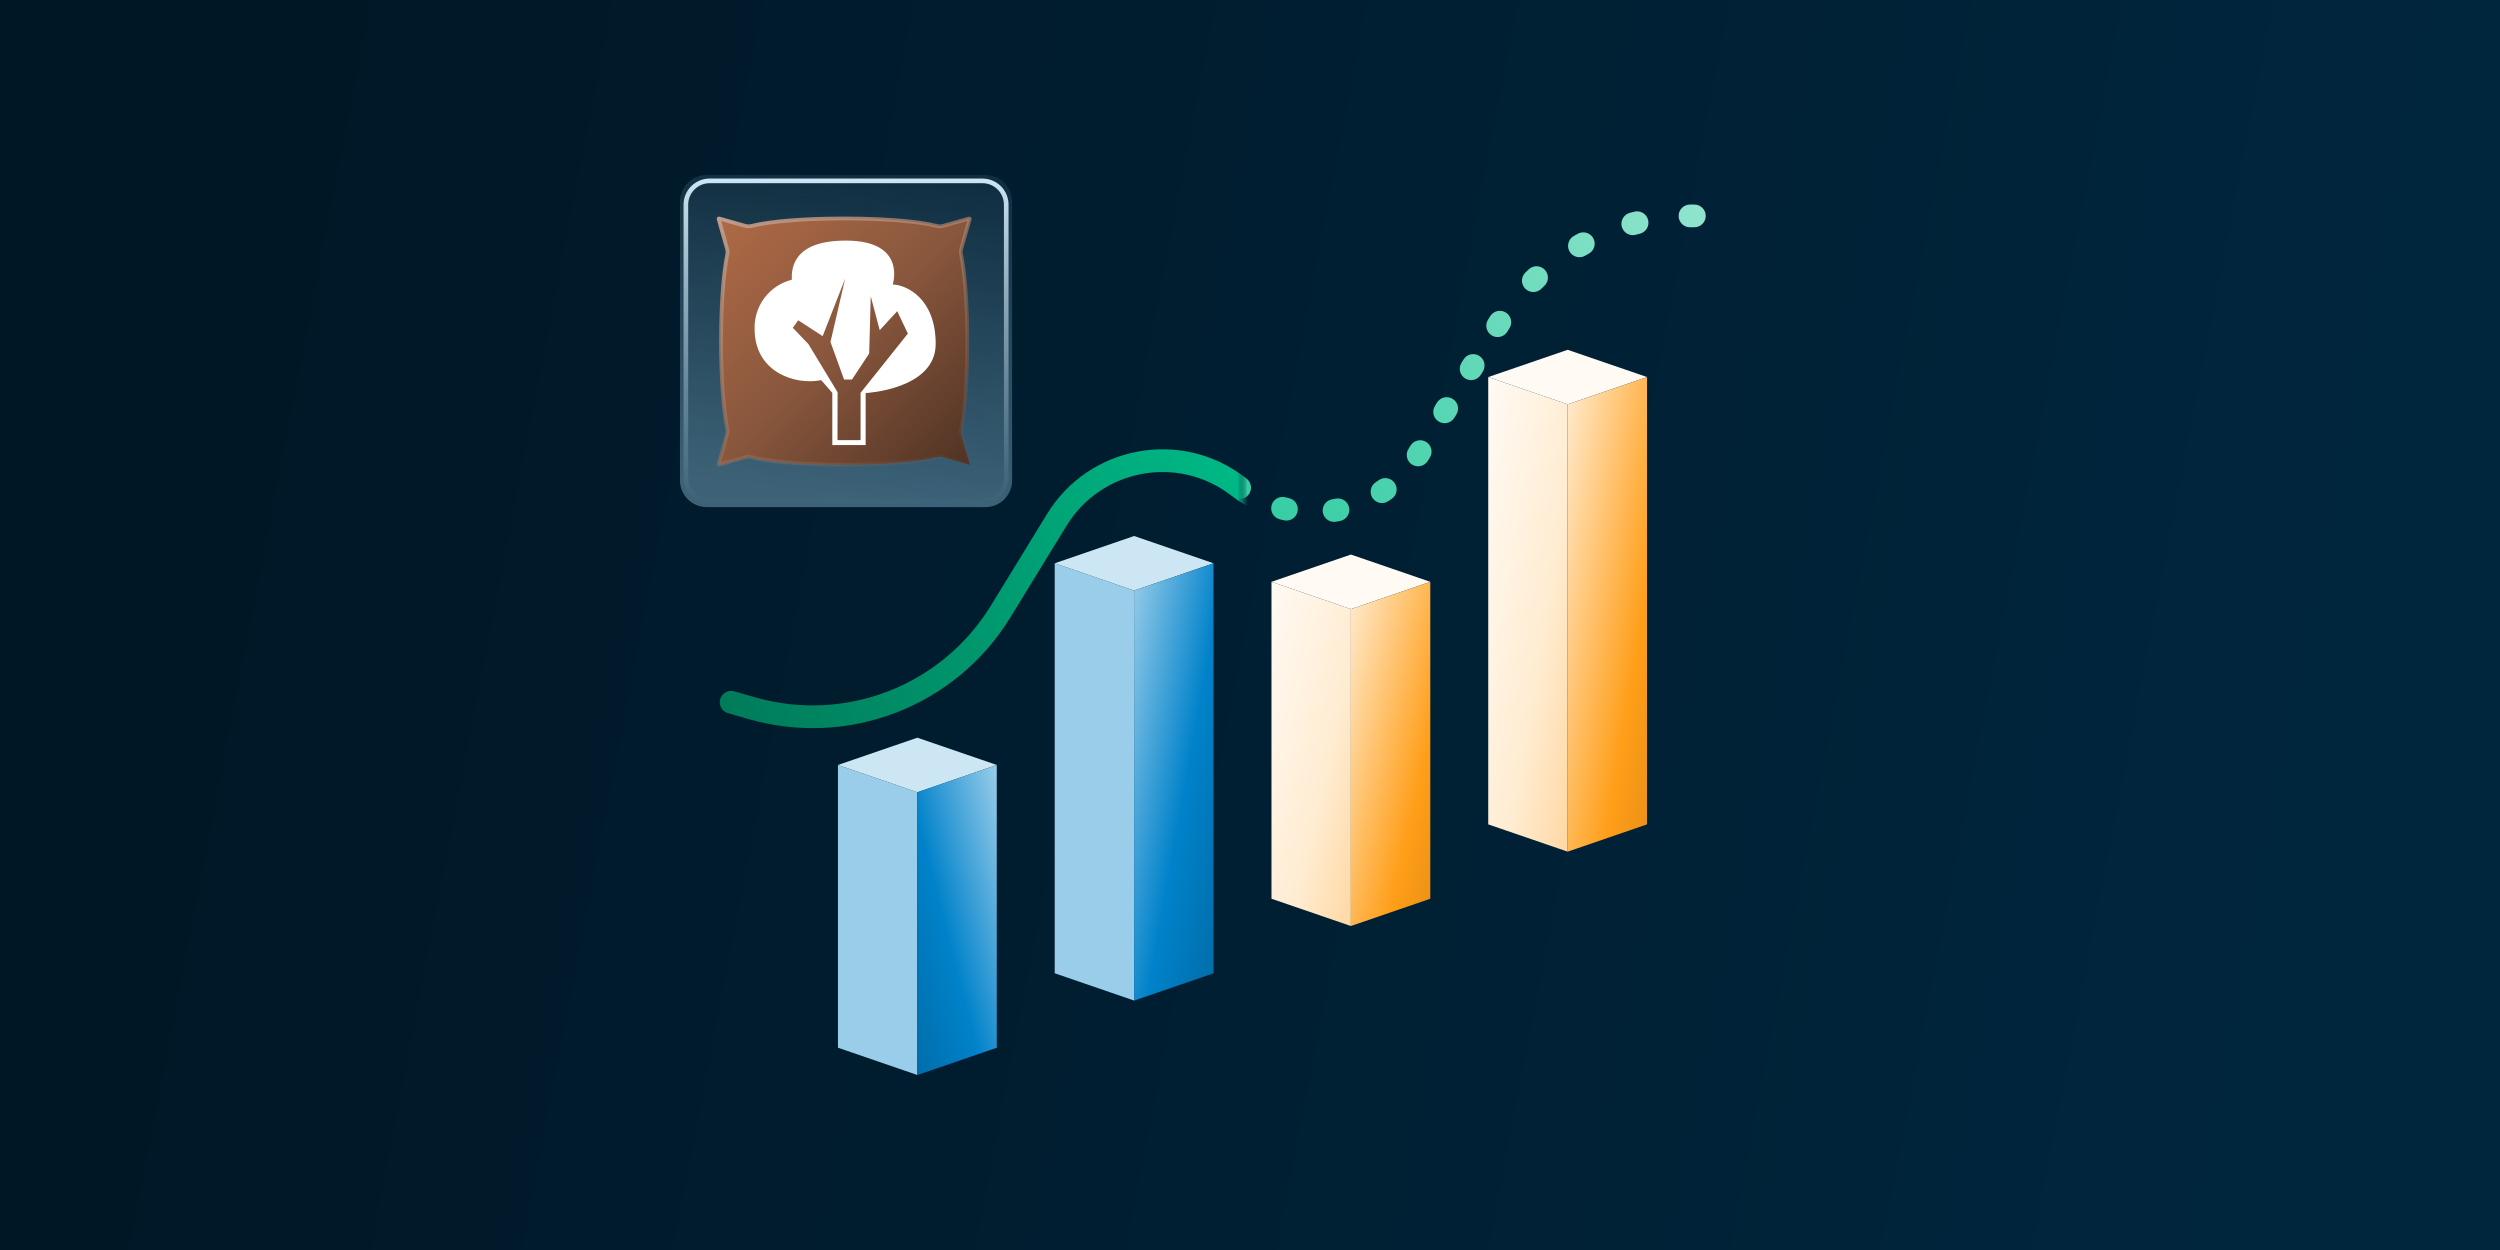 <svg width="500" height="250" viewBox="0 0 500 250" fill="none" xmlns="http://www.w3.org/2000/svg">
<rect x="0" y="0" width="500" height="250" fill="#333333" stroke="none"/>
<rect width="500" height="250" fill="url(#paint0_linear_6_6362)"/>
<path d="M226.821 200.111L210.943 194.655V112.655L226.821 118.111V200.111Z" fill="#99CDEA"/>
<path d="M226.821 118.111L210.943 112.655L226.821 107.199L242.704 112.655L226.821 118.111Z" fill="#CCE6F4"/>
<path d="M226.821 200.111V118.111L242.704 112.655V194.655L226.821 200.111Z" fill="url(#paint1_linear_6_6362)"/>
<path d="M270.179 185.204L254.296 179.748V116.365L270.179 121.822V185.204Z" fill="url(#paint2_linear_6_6362)"/>
<path d="M270.179 121.822L254.296 116.365L270.179 110.909L286.057 116.365L270.179 121.822Z" fill="#FFFAF4"/>
<path d="M270.179 185.204V121.822L286.057 116.365V179.748L270.179 185.204Z" fill="url(#paint3_linear_6_6362)"/>
<path d="M313.531 170.332L297.648 164.876V75.411L313.531 80.867V170.332Z" fill="url(#paint4_linear_6_6362)"/>
<path d="M313.531 80.867L297.648 75.411L313.531 69.958L329.409 75.411L313.531 80.867Z" fill="#FFFAF4"/>
<path d="M313.531 170.332V80.867L329.409 75.411V164.876L313.531 170.332Z" fill="url(#paint5_linear_6_6362)"/>
<path d="M183.469 215L167.591 209.544V152.994L183.469 158.45V215Z" fill="#99CDEA"/>
<path d="M183.469 158.45L167.591 152.994L183.469 147.538L199.352 152.994L183.469 158.45Z" fill="#CCE6F4"/>
<path d="M183.469 215V158.45L199.352 152.994V209.544L183.469 215Z" fill="url(#paint6_linear_6_6362)"/>
<path d="M287.607 51.367C287.553 51.393 287.499 51.422 287.445 51.454L287.602 51.364H287.607V51.367Z" fill="#00263E"/>
<mask id="mask0_6_6362" style="mask-type:alpha" maskUnits="userSpaceOnUse" x="248" y="35" width="98" height="83">
<rect x="248.5" y="35" width="97.273" height="82.727" fill="#D9D9D9"/>
</mask>
<g mask="url(#mask0_6_6362)">
<path d="M128.488 125.185C127.335 124.689 125.998 125.222 125.503 126.375C125.007 127.529 125.54 128.865 126.694 129.361L128.488 125.185ZM299.734 64.814L297.798 63.623L299.734 64.814ZM248.998 95.488C248.004 94.722 246.577 94.906 245.811 95.9C245.044 96.895 245.229 98.322 246.223 99.088L248.998 95.488ZM283.834 90.651L285.769 91.842L283.834 90.651ZM211.364 103.963L209.427 102.776L211.364 103.963ZM246.223 99.088C247.217 99.854 248.644 99.67 249.411 98.675C250.177 97.681 249.992 96.254 248.998 95.488L246.223 99.088ZM149.379 136.636L150.277 134.548L149.379 136.636ZM201.481 120.089L203.419 121.276L201.481 120.089ZM127.113 129.541C128.266 130.036 129.602 129.503 130.098 128.35C130.594 127.197 130.061 125.86 128.907 125.365L127.113 129.541ZM138.963 129.686C137.81 129.191 136.474 129.724 135.978 130.877C135.482 132.03 136.016 133.367 137.169 133.863L138.963 129.686ZM138.007 134.223C139.16 134.718 140.497 134.185 140.992 133.032C141.488 131.879 140.955 130.542 139.801 130.047L138.007 134.223ZM149.858 134.368C148.704 133.873 147.368 134.406 146.872 135.559C146.377 136.712 146.91 138.049 148.063 138.544L149.858 134.368ZM148.928 138.913C150.087 139.396 151.418 138.849 151.901 137.69C152.384 136.532 151.836 135.201 150.678 134.718L148.928 138.913ZM160.692 137.422C159.447 137.258 158.305 138.133 158.14 139.377C157.975 140.621 158.851 141.764 160.095 141.929L160.692 137.422ZM161.056 142.045C162.304 142.182 163.426 141.282 163.563 140.034C163.701 138.787 162.801 137.664 161.553 137.527L161.056 142.045ZM171.922 137.293C170.682 137.486 169.833 138.647 170.026 139.888C170.219 141.128 171.381 141.977 172.621 141.784L171.922 137.293ZM173.575 141.625C174.81 141.405 175.634 140.225 175.413 138.989C175.193 137.753 174.013 136.93 172.777 137.15L173.575 141.625ZM182.667 134.009C181.531 134.542 181.042 135.896 181.575 137.032C182.108 138.168 183.462 138.657 184.598 138.124L182.667 134.009ZM185.468 137.704C186.593 137.146 187.052 135.782 186.494 134.658C185.936 133.533 184.572 133.074 183.448 133.632L185.468 137.704ZM192.052 127.84C191.112 128.672 191.025 130.109 191.857 131.048C192.689 131.988 194.125 132.076 195.065 131.244L192.052 127.84ZM195.783 130.594C196.704 129.741 196.759 128.303 195.907 127.382C195.054 126.461 193.616 126.405 192.695 127.258L195.783 130.594ZM199.314 119.271C198.646 120.334 198.967 121.737 200.03 122.404C201.093 123.072 202.496 122.751 203.163 121.688L199.314 119.271ZM203.609 120.966C204.265 119.896 203.929 118.497 202.859 117.841C201.788 117.185 200.389 117.521 199.733 118.591L203.609 120.966ZM204.295 111.148C203.639 112.219 203.975 113.618 205.045 114.274C206.115 114.93 207.514 114.594 208.17 113.524L204.295 111.148ZM208.55 112.903C209.206 111.833 208.87 110.434 207.8 109.778C206.73 109.122 205.331 109.458 204.675 110.528L208.55 112.903ZM209.236 103.086C208.581 104.156 208.916 105.555 209.987 106.211C211.057 106.867 212.456 106.531 213.112 105.461L209.236 103.086ZM213.496 104.841C214.168 103.781 213.855 102.376 212.795 101.704C211.735 101.031 210.331 101.345 209.658 102.404L213.496 104.841ZM216.818 94.851C215.795 95.578 215.554 96.996 216.28 98.02C217.007 99.043 218.426 99.284 219.449 98.558L216.818 94.851ZM220.047 98.148C221.094 97.455 221.381 96.045 220.688 94.998C219.995 93.951 218.585 93.665 217.538 94.357L220.047 98.148ZM227.16 90.392C225.929 90.639 225.132 91.837 225.379 93.068C225.626 94.299 226.824 95.096 228.054 94.849L227.16 90.392ZM228.769 94.717C230.007 94.51 230.842 93.338 230.634 92.1C230.427 90.862 229.255 90.027 228.017 90.234L228.769 94.717ZM238.42 90.512C237.195 90.237 235.98 91.008 235.705 92.233C235.43 93.457 236.201 94.673 237.426 94.947L238.42 90.512ZM238.13 95.117C239.346 95.431 240.586 94.701 240.9 93.486C241.214 92.271 240.483 91.031 239.268 90.717L238.13 95.117ZM248.65 95.224C247.644 94.473 246.22 94.68 245.469 95.686C244.719 96.692 244.926 98.117 245.932 98.867L248.65 95.224ZM246.571 99.352C247.577 100.103 249.002 99.895 249.752 98.889C250.503 97.883 250.295 96.459 249.289 95.709L246.571 99.352ZM257.082 99.456C255.866 99.141 254.626 99.871 254.312 101.086C253.997 102.302 254.727 103.542 255.942 103.856L257.082 99.456ZM256.789 104.061C258.014 104.336 259.23 103.567 259.505 102.342C259.78 101.117 259.01 99.901 257.786 99.626L256.789 104.061ZM266.433 99.862C265.195 100.068 264.359 101.239 264.565 102.478C264.772 103.716 265.943 104.552 267.181 104.346L266.433 99.862ZM268.038 104.189C269.268 103.943 270.067 102.745 269.821 101.515C269.575 100.284 268.378 99.485 267.147 99.731L268.038 104.189ZM275.149 96.445C274.102 97.136 273.813 98.546 274.504 99.594C275.196 100.641 276.605 100.93 277.653 100.238L275.149 96.445ZM278.373 99.746C279.397 99.021 279.64 97.603 278.915 96.578C278.19 95.554 276.772 95.311 275.747 96.036L278.373 99.746ZM281.704 89.769C281.03 90.828 281.341 92.233 282.399 92.907C283.458 93.582 284.863 93.271 285.537 92.212L281.704 89.769ZM285.973 91.511C286.631 90.442 286.298 89.042 285.229 88.384C284.16 87.726 282.76 88.059 282.102 89.128L285.973 91.511ZM286.994 81.179C286.336 82.248 286.67 83.647 287.739 84.305C288.808 84.963 290.208 84.63 290.865 83.561L286.994 81.179ZM291.273 82.898C291.931 81.829 291.598 80.43 290.529 79.772C289.46 79.114 288.06 79.447 287.402 80.516L291.273 82.898ZM292.294 72.566C291.636 73.635 291.97 75.035 293.039 75.693C294.108 76.351 295.508 76.017 296.165 74.948L292.294 72.566ZM296.573 74.286C297.231 73.217 296.898 71.817 295.829 71.159C294.76 70.501 293.36 70.835 292.702 71.904L296.573 74.286ZM297.594 63.954C296.936 65.023 297.27 66.423 298.339 67.081C299.408 67.738 300.807 67.405 301.465 66.336L297.594 63.954ZM301.893 65.645C302.561 64.582 302.242 63.179 301.179 62.511C300.117 61.843 298.714 62.163 298.045 63.225L301.893 65.645ZM305.078 54.51C304.181 55.387 304.164 56.826 305.042 57.724C305.919 58.621 307.358 58.638 308.256 57.76L305.078 54.51ZM308.867 57.175C309.781 56.315 309.826 54.877 308.966 53.962C308.106 53.047 306.668 53.003 305.753 53.863L308.867 57.175ZM314.757 47.203C313.667 47.826 313.289 49.214 313.912 50.304C314.535 51.394 315.923 51.772 317.013 51.149L314.757 47.203ZM317.751 50.736C318.853 50.135 319.259 48.754 318.657 47.652C318.056 46.55 316.675 46.145 315.573 46.746L317.751 50.736ZM325.964 42.569C324.752 42.898 324.036 44.146 324.364 45.357C324.693 46.569 325.941 47.285 327.153 46.956L325.964 42.569ZM327.971 46.743C329.189 46.439 329.929 45.205 329.625 43.987C329.32 42.769 328.086 42.029 326.869 42.333L327.971 46.743ZM337.977 40.911C336.722 40.924 335.714 41.951 335.727 43.206C335.739 44.461 336.766 45.469 338.021 45.457L337.977 40.911ZM338.875 45.455C340.13 45.455 341.147 44.437 341.147 43.182C341.147 41.927 340.13 40.909 338.875 40.909V45.455ZM349.18 40.909C347.924 40.909 346.907 41.927 346.907 43.182C346.907 44.437 347.924 45.455 349.18 45.455V40.909ZM350.038 45.455C351.294 45.455 352.311 44.437 352.311 43.182C352.311 41.927 351.294 40.909 350.038 40.909V45.455ZM360.343 40.909C359.088 40.909 358.071 41.927 358.071 43.182C358.071 44.437 359.088 45.455 360.343 45.455V40.909ZM127.591 127.273L126.694 129.361L127.113 129.541L128.01 127.453L128.907 125.365L128.488 125.185L127.591 127.273ZM138.066 131.774L137.169 133.863L138.007 134.223L138.904 132.135L139.801 130.047L138.963 129.686L138.066 131.774ZM148.96 136.456L148.063 138.544L148.482 138.724L149.379 136.636L150.277 134.548L149.858 134.368L148.96 136.456ZM149.379 136.636L148.482 138.724C148.631 138.788 148.779 138.851 148.928 138.913L149.803 136.816L150.678 134.718C150.544 134.662 150.41 134.606 150.277 134.548L149.379 136.636ZM160.393 139.675L160.095 141.929C160.415 141.971 160.735 142.01 161.056 142.045L161.304 139.786L161.553 137.527C161.266 137.495 160.979 137.46 160.692 137.422L160.393 139.675ZM172.272 139.538L172.621 141.784C172.94 141.734 173.257 141.681 173.575 141.625L173.176 139.387L172.777 137.15C172.493 137.201 172.208 137.248 171.922 137.293L172.272 139.538ZM183.632 136.066L184.598 138.124C184.89 137.987 185.18 137.847 185.468 137.704L184.458 135.668L183.448 133.632C183.189 133.761 182.928 133.886 182.667 134.009L183.632 136.066ZM193.558 129.542L195.065 131.244C195.306 131.03 195.546 130.813 195.783 130.594L194.239 128.926L192.695 127.258C192.483 127.455 192.268 127.649 192.052 127.84L193.558 129.542ZM201.238 120.48L203.163 121.688C203.249 121.552 203.334 121.414 203.419 121.276L201.481 120.089L199.543 118.901C199.467 119.025 199.391 119.148 199.314 119.271L201.238 120.48ZM201.481 120.089L203.419 121.276L203.609 120.966L201.671 119.779L199.733 118.591L199.543 118.901L201.481 120.089ZM206.232 112.336L208.17 113.524L208.55 112.903L206.613 111.716L204.675 110.528L204.295 111.148L206.232 112.336ZM211.174 104.273L213.112 105.461L213.302 105.151L211.364 103.963L209.427 102.776L209.236 103.086L211.174 104.273ZM211.364 103.963L213.302 105.151C213.366 105.047 213.43 104.943 213.496 104.841L211.577 103.622L209.658 102.404C209.58 102.527 209.503 102.651 209.427 102.776L211.364 103.963ZM218.134 96.704L219.449 98.558C219.647 98.418 219.846 98.281 220.047 98.148L218.793 96.253L217.538 94.357C217.296 94.518 217.056 94.682 216.818 94.851L218.134 96.704ZM227.607 92.621L228.054 94.849C228.292 94.801 228.53 94.757 228.769 94.717L228.393 92.476L228.017 90.234C227.73 90.282 227.445 90.335 227.16 90.392L227.607 92.621ZM237.923 92.73L237.426 94.947C237.661 95 237.896 95.057 238.13 95.117L238.699 92.917L239.268 90.717C238.986 90.644 238.703 90.575 238.42 90.512L237.923 92.73ZM247.291 97.045L245.932 98.867C246.029 98.94 246.126 99.013 246.223 99.088L247.611 97.288L248.998 95.488C248.883 95.399 248.766 95.311 248.65 95.224L247.291 97.045ZM247.611 97.288L246.223 99.088C246.339 99.177 246.455 99.265 246.571 99.352L247.93 97.53L249.289 95.709C249.192 95.636 249.095 95.562 248.998 95.488L247.611 97.288ZM256.512 101.656L255.942 103.856C256.224 103.929 256.506 103.998 256.789 104.061L257.287 101.844L257.786 99.626C257.55 99.573 257.316 99.517 257.082 99.456L256.512 101.656ZM266.807 102.104L267.181 104.346C267.467 104.298 267.753 104.245 268.038 104.189L267.592 101.96L267.147 99.731C266.91 99.779 266.672 99.822 266.433 99.862L266.807 102.104ZM276.401 98.342L277.653 100.238C277.895 100.079 278.135 99.915 278.373 99.746L277.06 97.891L275.747 96.036C275.55 96.176 275.35 96.312 275.149 96.445L276.401 98.342ZM283.621 90.991L285.537 92.212C285.616 92.09 285.693 91.966 285.769 91.842L283.834 90.651L281.898 89.46C281.834 89.564 281.77 89.667 281.704 89.769L283.621 90.991ZM283.834 90.651L285.769 91.842L285.973 91.511L284.038 90.32L282.102 89.128L281.898 89.46L283.834 90.651ZM288.93 82.37L290.865 83.561L291.273 82.898L289.338 81.707L287.402 80.516L286.994 81.179L288.93 82.37ZM294.23 73.757L296.165 74.948L296.573 74.286L294.637 73.095L292.702 71.904L292.294 72.566L294.23 73.757ZM299.53 65.145L301.465 66.336L301.669 66.005L299.734 64.814L297.798 63.623L297.594 63.954L299.53 65.145ZM299.734 64.814L301.669 66.005C301.743 65.885 301.818 65.764 301.893 65.645L299.969 64.435L298.045 63.225C297.962 63.357 297.88 63.49 297.798 63.623L299.734 64.814ZM306.667 56.135L308.256 57.76C308.458 57.563 308.661 57.368 308.867 57.175L307.31 55.519L305.753 53.863C305.526 54.076 305.301 54.292 305.078 54.51L306.667 56.135ZM315.885 49.176L317.013 51.149C317.258 51.009 317.504 50.871 317.751 50.736L316.662 48.741L315.573 46.746C315.3 46.896 315.027 47.048 314.757 47.203L315.885 49.176ZM326.558 44.763L327.153 46.956C327.425 46.883 327.698 46.812 327.971 46.743L327.42 44.538L326.869 42.333C326.566 42.409 326.264 42.488 325.964 42.569L326.558 44.763ZM337.999 43.184L338.021 45.457C338.163 45.455 338.304 45.455 338.445 45.455V43.182V40.909C338.289 40.909 338.133 40.91 337.977 40.911L337.999 43.184ZM338.445 43.182V45.455H338.875V43.182V40.909H338.445V43.182ZM349.18 43.182V45.455H350.038V43.182V40.909H349.18V43.182ZM360.343 43.182V45.455H360.773V43.182V40.909H360.343V43.182Z" fill="url(#paint7_linear_6_6362)"/>
</g>
<mask id="mask1_6_6362" style="mask-type:alpha" maskUnits="userSpaceOnUse" x="121" y="65" width="128" height="92">
<rect x="121.227" y="65.909" width="127.273" height="90.909" fill="#D9D9D9"/>
</mask>
<g mask="url(#mask1_6_6362)">
<path d="M146.855 138.27C145.649 137.923 144.39 138.62 144.043 139.827C143.696 141.033 144.393 142.292 145.599 142.639L146.855 138.27ZM299.733 64.814L297.798 63.623L299.733 64.814ZM283.834 90.651L281.898 89.46L283.834 90.651ZM150.343 141.638L150.971 139.454L150.343 141.638ZM200.125 122.301L198.187 121.113L200.125 122.301ZM146.227 140.455L145.599 142.639L149.715 143.822L150.343 141.638L150.971 139.454L146.855 138.27L146.227 140.455ZM200.125 122.301L202.063 123.488L213.302 105.151L211.364 103.963L209.426 102.776L198.187 121.113L200.125 122.301ZM283.834 90.651L285.769 91.842L301.669 66.005L299.733 64.814L297.798 63.623L281.898 89.46L283.834 90.651ZM338.445 43.182V45.455H343.5V43.182V40.909H338.445V43.182ZM299.733 64.814L301.669 66.005C309.528 53.234 323.45 45.455 338.445 45.455V43.182V40.909C321.871 40.909 306.484 49.507 297.798 63.623L299.733 64.814ZM247.611 97.288L246.223 99.088C258.942 108.892 277.353 105.519 285.769 91.842L283.834 90.651L281.898 89.46C274.896 100.838 259.58 103.645 248.998 95.488L247.611 97.288ZM211.364 103.963L213.302 105.151C220.292 93.746 235.629 90.921 246.223 99.088L247.611 97.288L248.998 95.488C236.264 85.672 217.829 89.067 209.426 102.776L211.364 103.963ZM150.343 141.638L149.715 143.822C169.751 149.582 191.169 141.263 202.063 123.488L200.125 122.301L198.187 121.113C188.361 137.146 169.043 144.649 150.971 139.454L150.343 141.638Z" fill="url(#paint8_linear_6_6362)"/>
</g>
<path d="M136 40.338C136 37.39 138.39 35 141.338 35H197.084C200.032 35 202.422 37.39 202.422 40.338V96.084C202.422 99.032 200.032 101.422 197.084 101.422H141.338C138.39 101.422 136 99.032 136 96.084V40.338Z" fill="url(#paint9_linear_6_6362)"/>
<path d="M196.487 99.783V100.711H141.935V99.783H196.487ZM200.783 95.487V40.935C200.783 38.562 198.86 36.639 196.487 36.639H141.935C139.562 36.639 137.639 38.562 137.639 40.935V95.487C137.639 97.86 139.562 99.783 141.935 99.783V100.711L141.666 100.704C138.995 100.569 136.853 98.427 136.718 95.756L136.711 95.487V40.935C136.711 38.14 138.906 35.858 141.666 35.718L141.935 35.711H196.487L196.756 35.718C199.516 35.858 201.711 38.14 201.711 40.935V95.487L201.704 95.756C201.569 98.427 199.427 100.569 196.756 100.704L196.487 100.711V99.783C198.86 99.783 200.783 97.86 200.783 95.487Z" fill="url(#paint10_linear_6_6362)"/>
<path d="M168.828 43.692C176.182 43.692 183.497 44.196 187.343 45.189C187.75 45.294 188.175 45.299 188.589 45.182L193.871 43.694C193.881 43.691 193.891 43.691 193.902 43.694C193.912 43.697 193.922 43.702 193.929 43.71C193.936 43.717 193.942 43.727 193.945 43.737C193.947 43.747 193.947 43.757 193.945 43.767L192.255 49.769C192.153 50.133 192.142 50.506 192.217 50.873C193.046 54.918 193.465 61.603 193.465 68.312C193.465 75.021 193.046 81.707 192.217 85.752C192.142 86.118 192.153 86.492 192.255 86.855L193.945 92.857L193.945 92.858C193.948 92.868 193.948 92.878 193.945 92.887C193.943 92.897 193.938 92.906 193.931 92.913C193.924 92.92 193.915 92.925 193.905 92.927C193.896 92.93 193.886 92.93 193.876 92.927L193.871 92.925L188.588 91.442C188.175 91.326 187.751 91.33 187.344 91.435C183.503 92.428 176.188 92.932 168.834 92.932C161.48 92.932 154.165 92.428 150.321 91.435C149.915 91.33 149.491 91.326 149.077 91.442L143.794 92.925L143.789 92.927C143.78 92.93 143.769 92.93 143.76 92.927C143.75 92.925 143.742 92.92 143.735 92.913C143.728 92.906 143.722 92.897 143.72 92.887C143.717 92.878 143.717 92.868 143.72 92.858L143.721 92.857L145.415 86.857C145.518 86.493 145.529 86.118 145.453 85.751C144.622 81.706 144.202 75.021 144.202 68.312C144.202 61.604 144.622 54.92 145.453 50.875C145.529 50.507 145.518 50.132 145.415 49.767L143.721 43.767C143.718 43.757 143.718 43.747 143.721 43.737C143.724 43.727 143.729 43.717 143.737 43.71C143.744 43.702 143.753 43.697 143.764 43.694C143.774 43.691 143.784 43.691 143.794 43.694L149.076 45.182C149.49 45.299 149.916 45.294 150.323 45.189C154.163 44.197 161.475 43.692 168.828 43.692Z" fill="url(#paint11_linear_6_6362)" stroke="url(#paint12_linear_6_6362)" stroke-width="0.76"/>
<path d="M166.462 78.569L164.246 76.032C158.678 77.118 150.924 74.176 150.924 65.852C150.84 63.598 151.533 61.384 152.887 59.581C154.242 57.777 156.175 56.494 158.363 55.947C158.273 53.731 158.543 48.118 169.168 48.118C181.434 48.118 178.543 56.898 178.543 56.898C181.344 56.988 187.137 59.699 187.137 68.794C187.137 77.888 173.13 78.613 173.13 78.613V89.008H166.462V78.569ZM167.502 88.033H172.115V78.569L181.574 66.713L179.443 62.235L175.942 66.037L174.151 59.254L173.836 70.7L170.399 75.902H168.813L166.097 68.398L169.033 55.717L164.531 67.223L159.644 64.056L158.558 65.557L161.68 68.814L167.517 78.453L167.502 88.033Z" fill="white"/>
<defs>
<linearGradient id="paint0_linear_6_6362" x1="500" y1="-1.6224e-05" x2="63.358" y2="-84.478" gradientUnits="userSpaceOnUse">
<stop stop-color="#00263E"/>
<stop offset="1" stop-color="#001725"/>
</linearGradient>
<linearGradient id="paint1_linear_6_6362" x1="244.221" y1="208.463" x2="210.533" y2="202.345" gradientUnits="userSpaceOnUse">
<stop stop-color="#0068A2"/>
<stop offset="0.472" stop-color="#0082CA"/>
<stop offset="1" stop-color="#99CDEA"/>
</linearGradient>
<linearGradient id="paint2_linear_6_6362" x1="270.179" y1="185.204" x2="240.018" y2="178.245" gradientUnits="userSpaceOnUse">
<stop stop-color="#FFD8A3"/>
<stop offset="0.381" stop-color="#FFECD1"/>
<stop offset="1" stop-color="#FFFAF4"/>
</linearGradient>
<linearGradient id="paint3_linear_6_6362" x1="292.123" y1="211.656" x2="250.391" y2="202.015" gradientUnits="userSpaceOnUse">
<stop stop-color="#CC7E13"/>
<stop offset="0.472" stop-color="#FF9E18"/>
<stop offset="1" stop-color="#FFECD1"/>
</linearGradient>
<linearGradient id="paint4_linear_6_6362" x1="313.531" y1="170.332" x2="282.63" y2="165.161" gradientUnits="userSpaceOnUse">
<stop stop-color="#FFD8A3"/>
<stop offset="0.381" stop-color="#FFECD1"/>
<stop offset="1" stop-color="#FFFAF4"/>
</linearGradient>
<linearGradient id="paint5_linear_6_6362" x1="335.475" y1="206.807" x2="292.716" y2="199.643" gradientUnits="userSpaceOnUse">
<stop stop-color="#CC7E13"/>
<stop offset="0.472" stop-color="#FF9E18"/>
<stop offset="1" stop-color="#FFECD1"/>
</linearGradient>
<linearGradient id="paint6_linear_6_6362" x1="181.756" y1="222.176" x2="214.988" y2="213.603" gradientUnits="userSpaceOnUse">
<stop stop-color="#0068A2"/>
<stop offset="0.472" stop-color="#0082CA"/>
<stop offset="1" stop-color="#99CDEA"/>
</linearGradient>
<linearGradient id="paint7_linear_6_6362" x1="45.773" y1="249.545" x2="356.198" y2="47.803" gradientUnits="userSpaceOnUse">
<stop offset="0.045" stop-color="#009A6F"/>
<stop offset="0.517" stop-color="#00C08B"/>
<stop offset="1" stop-color="#99E6D1"/>
</linearGradient>
<linearGradient id="paint8_linear_6_6362" x1="314.409" y1="51.818" x2="127.591" y2="142.727" gradientUnits="userSpaceOnUse">
<stop offset="0.04" stop-color="#99E6D1"/>
<stop offset="0.31" stop-color="#00C08B"/>
<stop offset="1" stop-color="#007353"/>
</linearGradient>
<linearGradient id="paint9_linear_6_6362" x1="183.203" y1="101.422" x2="191.069" y2="35.87" gradientUnits="userSpaceOnUse">
<stop stop-color="#99CDEA" stop-opacity="0.4"/>
<stop offset="1" stop-color="#99CDEA" stop-opacity="0.1"/>
</linearGradient>
<linearGradient id="paint10_linear_6_6362" x1="169.211" y1="35.711" x2="169.211" y2="100.711" gradientUnits="userSpaceOnUse">
<stop stop-color="#CCE6F4"/>
<stop offset="1" stop-color="#CCE6F4" stop-opacity="0"/>
</linearGradient>
<linearGradient id="paint11_linear_6_6362" x1="138.566" y1="38.086" x2="198.424" y2="98.895" gradientUnits="userSpaceOnUse">
<stop stop-color="#B76E48"/>
<stop offset="0.493" stop-color="#89573D"/>
<stop offset="1" stop-color="#442B1E"/>
</linearGradient>
<linearGradient id="paint12_linear_6_6362" x1="143.338" y1="43.312" x2="178.018" y2="103.17" gradientUnits="userSpaceOnUse">
<stop stop-color="#C09E8D"/>
<stop offset="1" stop-color="#AC6946" stop-opacity="0"/>
</linearGradient>
</defs>
</svg>
